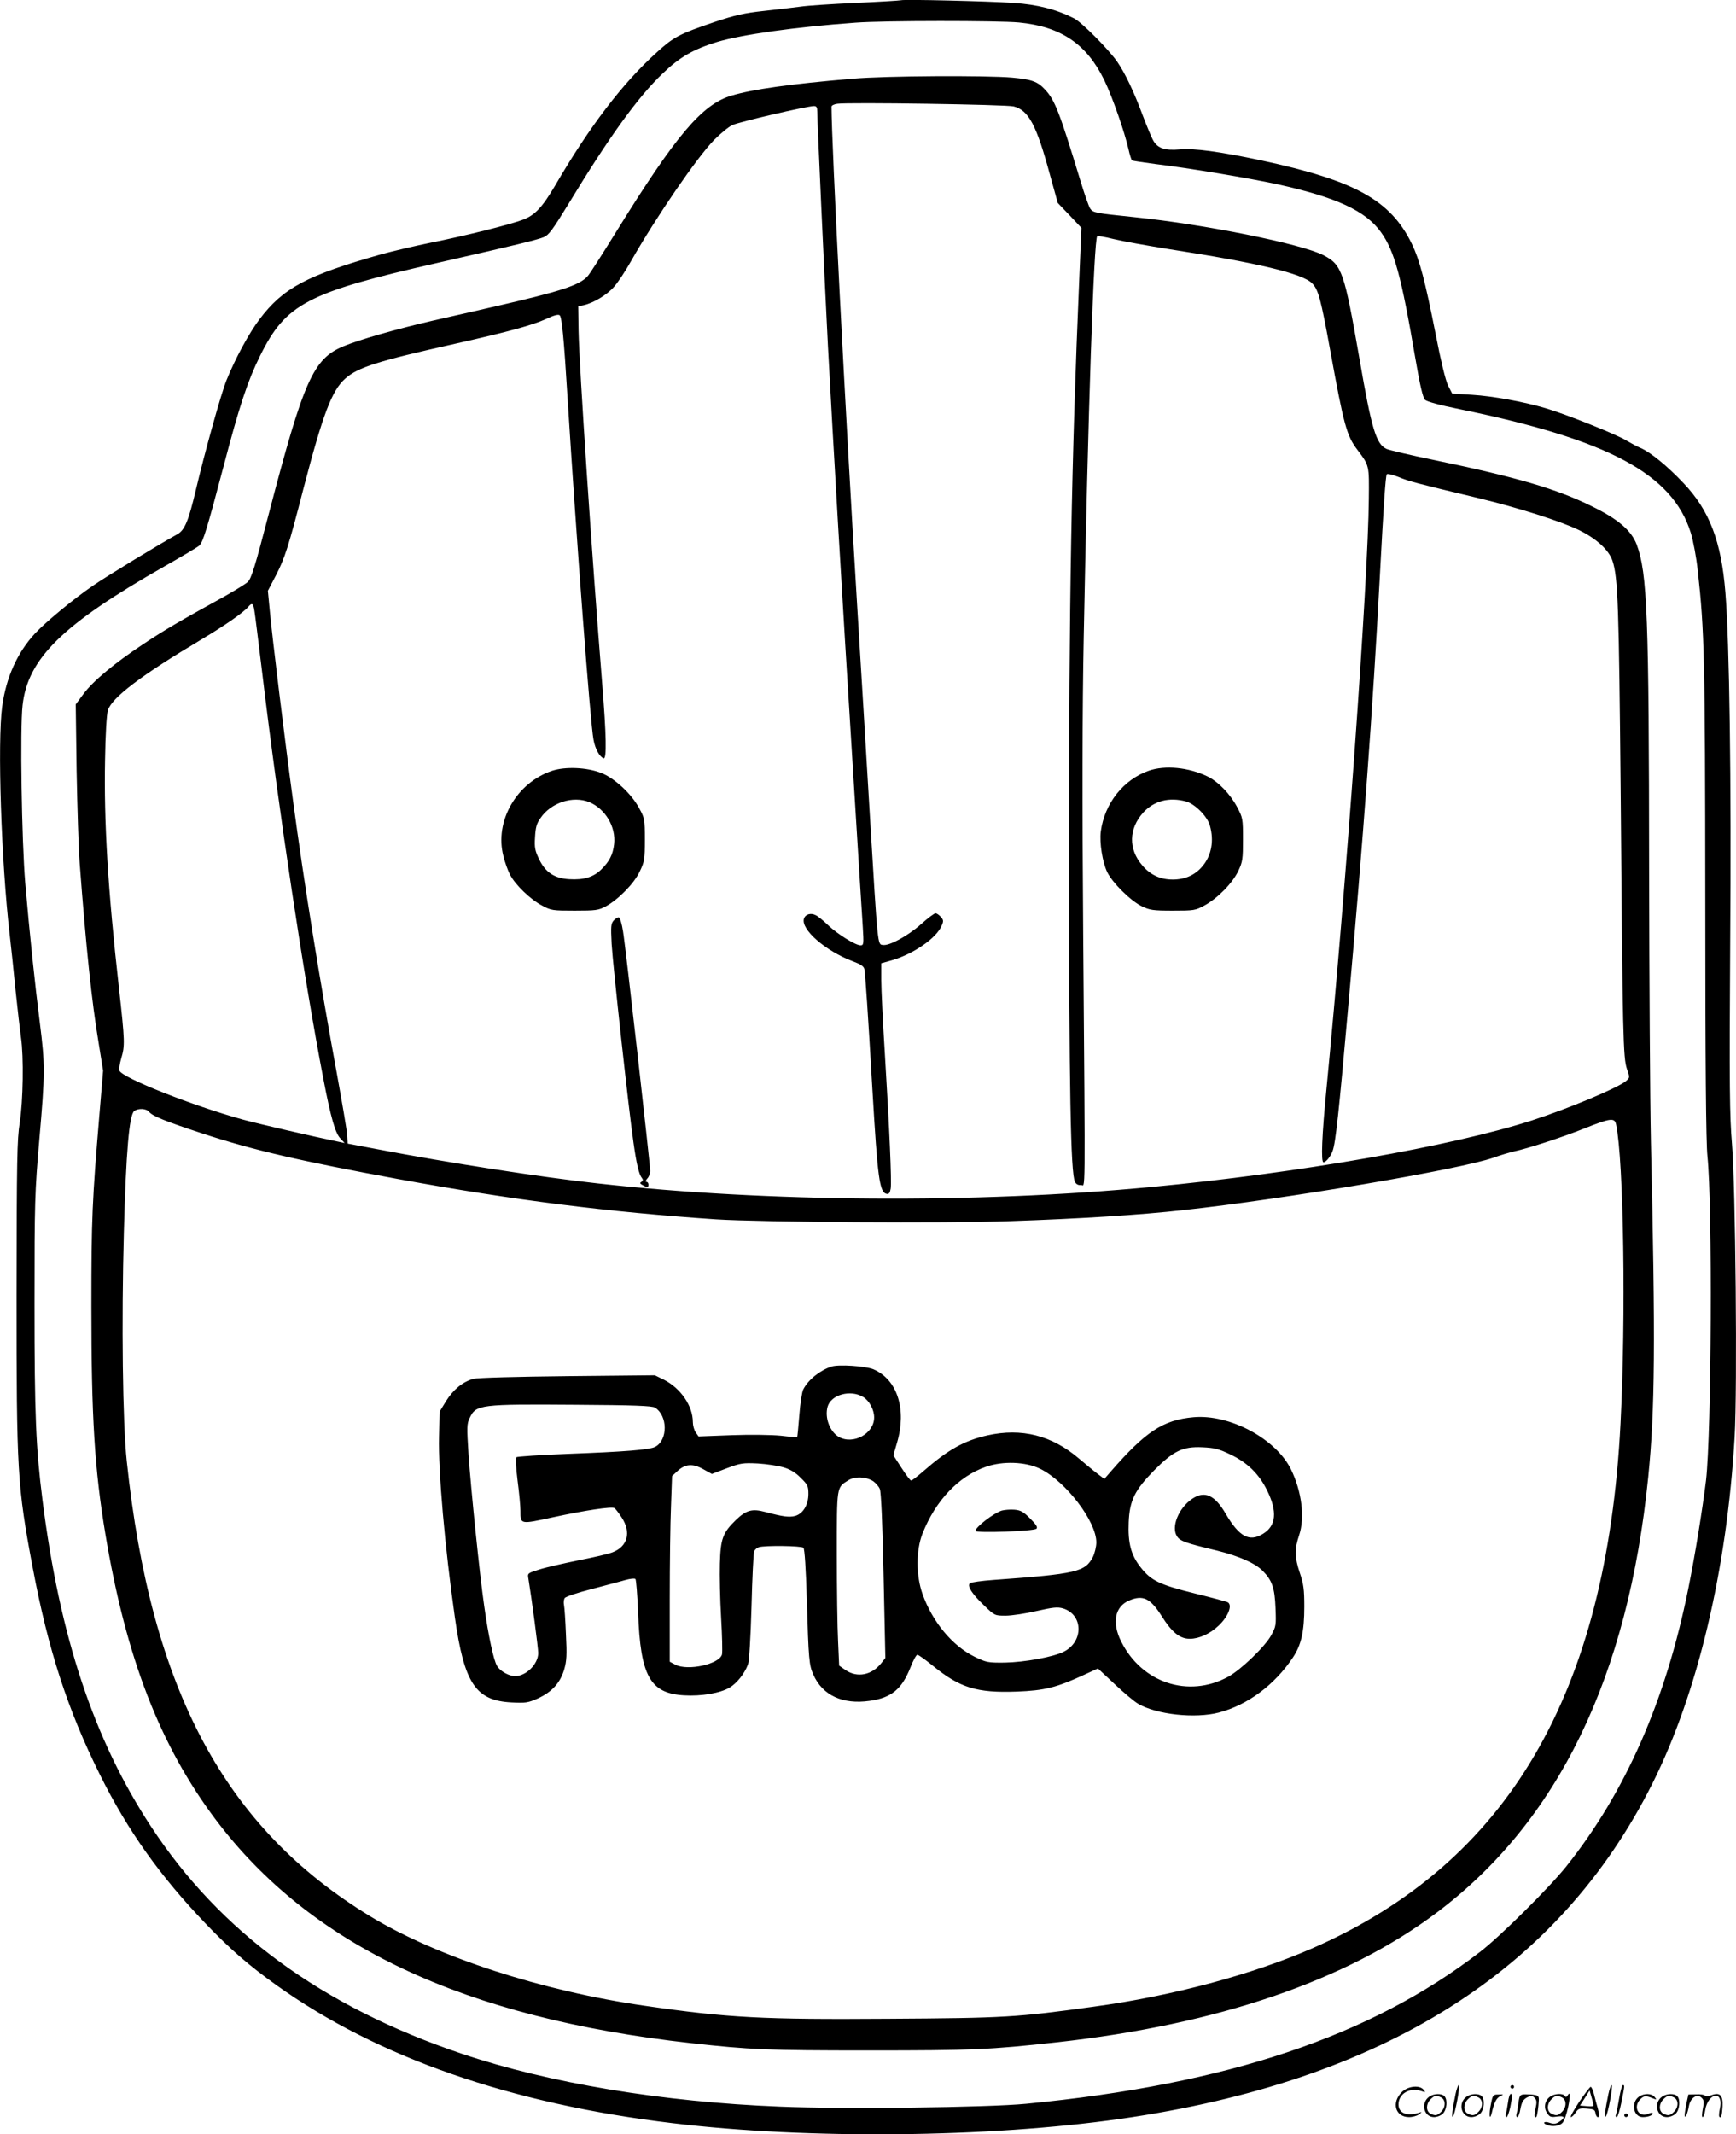 <?xml version="1.0" encoding="UTF-8"?>
<svg xmlns="http://www.w3.org/2000/svg" version="1.0" viewBox="0 0 976.682 1200.301" preserveAspectRatio="xMidYMid meet">
  <g transform="translate(-1.193,1200.642) scale(0.1,-0.1)" fill="#000000" stroke="none">
    <path d="M5080 12005 c-8 -2 -123 -9 -255 -15 -132 -6 -271 -15 -310 -21 -38 -5 -131 -16 -205 -24 -111 -12 -160 -23 -280 -63 -197 -67 -227 -83 -322 -169 -193 -174 -379 -417 -574 -752 -71 -120 -113 -166 -182 -191 -75 -28 -328 -91 -519 -129 -83 -17 -208 -46 -277 -65 -420 -119 -551 -189 -684 -365 -59 -78 -137 -222 -185 -341 -31 -75 -124 -411 -173 -618 -41 -174 -63 -227 -104 -250 -102 -56 -399 -237 -476 -290 -108 -74 -262 -201 -325 -268 -100 -108 -163 -248 -185 -412 -27 -200 -5 -871 42 -1277 8 -71 24 -217 34 -323 11 -106 25 -223 30 -260 16 -109 12 -359 -7 -479 -15 -96 -17 -205 -18 -968 0 -998 4 -1073 91 -1535 87 -462 197 -801 379 -1166 156 -314 339 -570 594 -836 140 -146 242 -234 398 -346 568 -406 1317 -667 2228 -776 762 -92 1774 -82 2520 24 1478 211 2466 833 2994 1887 254 507 419 1202 462 1948 16 272 5 1411 -15 1650 -13 154 -15 318 -10 1120 7 926 -4 1703 -27 1980 -23 287 -90 462 -236 615 -90 95 -186 174 -241 197 -18 7 -54 27 -80 42 -52 33 -340 148 -452 181 -124 37 -300 69 -416 76 l-112 7 -23 45 c-14 28 -41 139 -70 289 -60 303 -90 417 -134 508 -120 246 -319 356 -850 470 -227 48 -377 69 -456 61 -82 -7 -122 6 -147 47 -11 18 -38 84 -62 147 -48 129 -97 233 -143 300 -49 70 -198 220 -242 243 -100 51 -207 78 -340 87 -151 10 -613 21 -635 15z m665 -125 c236 -23 381 -121 480 -325 46 -95 114 -291 136 -388 7 -32 16 -60 20 -63 4 -2 63 -11 131 -20 185 -22 531 -80 687 -114 331 -73 496 -149 582 -269 76 -106 114 -243 194 -711 25 -147 42 -220 54 -232 10 -10 82 -30 196 -53 835 -171 1195 -363 1299 -694 14 -45 32 -139 40 -217 37 -334 41 -484 42 -1844 0 -939 4 -1368 12 -1445 29 -277 23 -1557 -8 -1825 -20 -163 -61 -417 -100 -610 -127 -628 -352 -1141 -686 -1560 -95 -119 -371 -393 -484 -480 -617 -476 -1425 -746 -2555 -855 -218 -21 -1027 -31 -1385 -16 -662 26 -1298 132 -1789 297 -786 265 -1360 684 -1750 1279 -321 489 -513 1066 -610 1835 -37 293 -45 474 -45 1105 0 579 2 626 27 920 33 378 33 421 3 660 -27 211 -58 505 -82 785 -20 236 -30 871 -15 1000 29 263 225 455 796 780 99 56 188 109 198 118 21 19 44 94 137 447 89 340 136 481 205 620 146 294 264 356 1003 524 440 100 558 129 594 144 27 11 51 44 133 178 234 386 396 610 536 743 96 92 171 135 304 176 140 42 435 84 780 109 158 12 802 12 920 1z M4810 11564 c-353 -30 -560 -59 -682 -95 -166 -49 -313 -223 -648 -764 -78 -126 -151 -241 -163 -253 -46 -50 -151 -84 -507 -166 -107 -25 -267 -61 -355 -81 -213 -49 -422 -109 -511 -146 -170 -71 -223 -190 -419 -939 -80 -307 -99 -368 -120 -387 -13 -12 -71 -47 -127 -79 -258 -142 -341 -191 -460 -270 -163 -108 -283 -208 -337 -281 l-43 -58 5 -375 c4 -206 11 -438 17 -515 36 -477 68 -782 107 -1015 l25 -155 -21 -250 c-40 -476 -45 -579 -45 -1075 0 -626 18 -917 79 -1282 116 -694 306 -1186 619 -1603 535 -711 1398 -1117 2676 -1259 334 -37 426 -41 1000 -41 589 0 677 4 1060 46 903 100 1626 346 2135 729 683 513 1077 1326 1190 2450 38 378 41 754 15 1885 -5 231 -9 913 -10 1515 -1 1445 -10 1682 -70 1844 -31 80 -104 143 -254 216 -199 98 -418 162 -889 260 -131 27 -250 55 -265 62 -58 28 -83 109 -152 509 -85 487 -98 526 -202 580 -124 64 -671 174 -1063 214 -223 23 -234 25 -250 49 -7 11 -30 75 -50 141 -122 401 -148 469 -204 528 -41 45 -75 57 -184 67 -147 13 -715 10 -897 -6z m905 -156 c84 -22 128 -103 205 -388 l43 -155 67 -70 66 -70 -12 -285 c-44 -1024 -58 -1812 -58 -3250 1 -1305 9 -1784 34 -1831 7 -13 19 -19 33 -17 26 4 25 -148 13 1408 -6 747 -5 1258 3 1675 24 1253 57 2235 76 2253 3 3 44 -4 92 -16 49 -12 189 -37 313 -57 498 -77 750 -137 804 -192 35 -35 49 -87 102 -378 77 -422 92 -479 154 -560 66 -88 65 -84 63 -275 -4 -462 -128 -2184 -238 -3314 -26 -265 -32 -416 -17 -416 14 0 40 32 51 63 17 43 36 224 85 777 89 996 141 1700 181 2455 21 398 32 563 39 574 3 5 32 -2 66 -15 60 -25 99 -35 450 -119 223 -54 458 -128 564 -179 99 -48 170 -113 190 -174 31 -94 36 -251 46 -1312 11 -1375 14 -1481 35 -1545 17 -49 17 -49 -6 -69 -50 -40 -320 -153 -529 -221 -451 -145 -1314 -296 -2140 -374 -988 -94 -2169 -86 -3115 20 -318 35 -842 116 -1238 192 l-169 32 -3 50 c-2 28 -29 185 -59 350 -95 515 -185 1076 -245 1525 -44 322 -119 935 -131 1070 l-11 114 45 86 c50 97 71 161 155 488 110 421 160 553 236 620 72 63 178 97 625 197 290 65 425 102 503 137 46 22 71 28 78 21 12 -12 23 -122 44 -463 49 -783 128 -1832 146 -1923 9 -52 34 -97 57 -105 18 -6 15 133 -8 418 -58 719 -129 1780 -133 1984 l-2 140 30 6 c55 12 132 58 171 103 22 24 66 91 98 148 139 244 369 580 466 679 36 36 82 74 102 83 37 18 422 107 459 107 15 0 19 -7 19 -32 0 -60 40 -927 60 -1318 28 -523 80 -1414 140 -2370 27 -437 52 -841 56 -897 6 -97 5 -103 -13 -103 -28 0 -131 64 -183 114 -25 24 -55 49 -68 55 -28 15 -59 6 -67 -19 -19 -60 121 -182 275 -240 43 -16 62 -28 65 -44 5 -27 20 -243 45 -676 30 -506 40 -580 81 -588 12 -2 18 6 22 30 6 40 -7 337 -33 760 -11 174 -20 360 -20 412 l0 95 57 16 c125 36 254 126 283 196 11 25 10 32 -5 49 -10 11 -23 20 -30 20 -7 0 -43 -27 -80 -60 -75 -67 -180 -124 -216 -118 -30 4 -28 -21 -74 743 -19 325 -51 844 -70 1155 -70 1145 -144 2594 -145 2817 0 6 15 14 33 16 61 9 951 -4 992 -15z m-4272 -2835 c4 -21 22 -171 42 -333 96 -801 237 -1734 346 -2300 42 -219 67 -305 95 -335 l25 -27 -33 7 c-142 29 -452 101 -540 125 -283 78 -679 235 -694 275 -3 8 1 38 10 69 21 72 21 93 -13 398 -62 549 -85 936 -78 1283 2 140 9 255 16 277 22 71 188 197 526 398 136 81 237 152 264 184 20 24 28 20 34 -21z m-592 -2820 c20 -24 92 -53 299 -121 287 -94 545 -154 1105 -257 644 -118 1179 -185 1785 -226 249 -16 1297 -23 1655 -10 389 13 736 35 975 62 578 63 1558 229 1745 295 38 14 90 29 115 35 80 17 273 80 398 130 145 58 168 60 176 22 43 -201 56 -1086 25 -1683 -78 -1521 -634 -2469 -1732 -2950 -338 -148 -790 -269 -1232 -329 -432 -60 -502 -64 -1155 -68 -703 -5 -902 5 -1370 73 -579 83 -1169 275 -1543 502 -820 498 -1236 1274 -1372 2562 -23 213 -30 778 -16 1290 12 449 30 656 58 678 24 17 68 15 84 -5z M3119 7672 c-201 -67 -326 -284 -275 -480 8 -34 25 -81 37 -104 29 -57 115 -140 180 -174 51 -28 60 -29 184 -29 118 0 134 2 175 24 70 38 159 128 191 196 27 56 29 69 29 179 0 114 -1 121 -32 177 -42 80 -140 171 -215 199 -80 31 -199 36 -274 12z m209 -177 c90 -38 150 -139 139 -236 -7 -60 -27 -98 -74 -144 -44 -42 -97 -58 -179 -53 -83 5 -133 38 -169 112 -23 48 -27 65 -23 125 3 54 9 77 31 107 59 87 183 127 275 89z M6475 7672 c-143 -50 -249 -184 -270 -342 -8 -62 9 -171 36 -228 30 -61 131 -161 194 -192 45 -22 63 -25 175 -25 120 0 127 1 180 30 74 41 157 126 189 194 24 51 26 67 26 176 0 116 -1 122 -32 181 -39 74 -106 144 -168 174 -106 51 -238 64 -330 32z m210 -173 c50 -14 120 -84 134 -136 24 -85 9 -167 -41 -227 -41 -50 -98 -76 -168 -76 -70 0 -126 26 -171 79 -80 92 -77 207 5 298 61 66 146 88 241 62z M3465 6830 c-16 -18 -17 -32 -12 -132 7 -120 97 -941 123 -1118 17 -121 31 -179 47 -198 8 -10 7 -16 -2 -22 -11 -6 -9 -10 7 -19 27 -15 32 -14 32 4 0 8 -5 15 -12 15 -6 0 -4 7 5 18 10 10 17 29 17 42 0 37 -139 1268 -153 1349 -6 41 -17 76 -23 78 -6 2 -19 -6 -29 -17z M4690 4321 c-66 -22 -131 -74 -159 -129 -7 -13 -17 -78 -22 -145 -5 -66 -11 -122 -12 -123 -1 -1 -42 2 -92 8 -50 5 -172 7 -276 3 l-187 -7 -16 23 c-9 13 -16 39 -16 58 0 90 -68 190 -163 238 l-51 25 -490 -5 c-286 -3 -507 -9 -530 -15 -60 -16 -114 -60 -155 -126 l-36 -59 -3 -141 c-5 -193 33 -623 89 -1015 53 -373 117 -469 320 -479 78 -4 92 -2 148 23 78 36 125 87 147 162 14 48 16 82 10 198 -3 77 -8 151 -11 165 -3 14 -1 31 4 39 5 8 74 31 153 51 78 21 164 43 190 51 26 7 51 10 55 5 4 -4 11 -89 15 -189 13 -356 67 -454 258 -465 97 -6 203 12 256 43 42 25 84 78 104 130 7 18 15 151 20 325 4 162 11 303 15 312 4 10 16 20 26 23 34 11 240 8 251 -3 7 -7 14 -118 19 -289 10 -342 13 -371 37 -425 51 -116 165 -169 317 -147 122 17 181 65 230 190 15 38 32 69 38 69 7 0 47 -29 90 -64 150 -122 245 -151 468 -143 158 6 224 22 386 97 l72 33 93 -87 c51 -48 111 -99 134 -112 103 -60 319 -84 453 -49 161 42 314 155 417 310 47 70 64 147 64 285 0 98 -4 128 -25 190 -30 90 -31 132 -4 213 33 98 15 245 -46 370 -85 172 -344 311 -548 293 -172 -15 -271 -81 -469 -309 l-33 -38 -37 28 c-20 15 -67 54 -105 86 -153 131 -323 174 -516 131 -132 -30 -221 -80 -362 -203 -32 -28 -62 -51 -67 -51 -5 0 -29 32 -54 71 l-46 71 21 72 c55 187 1 355 -134 412 -45 18 -195 28 -235 15z m178 -171 c35 -21 62 -72 62 -115 0 -92 -119 -156 -200 -109 -50 30 -79 108 -62 169 19 68 129 98 200 55z m-1171 -60 c72 -45 73 -182 2 -220 -30 -17 -172 -28 -489 -40 -156 -6 -289 -15 -293 -19 -5 -5 -2 -63 7 -133 9 -68 16 -144 16 -168 0 -78 -3 -77 186 -36 176 38 328 61 343 51 5 -3 23 -26 40 -52 56 -84 34 -165 -52 -197 -23 -9 -109 -29 -192 -45 -82 -17 -181 -39 -218 -51 -67 -21 -68 -21 -62 -53 19 -116 55 -389 55 -417 0 -62 -68 -130 -130 -130 -35 0 -85 28 -102 58 -19 31 -49 172 -72 337 -25 170 -75 661 -88 850 -10 157 -10 174 7 208 35 74 59 77 595 73 330 -2 430 -6 447 -16z m3236 -263 c96 -45 162 -110 207 -201 60 -121 52 -201 -23 -246 -76 -47 -133 -16 -208 111 -62 108 -120 134 -190 86 -76 -51 -120 -159 -85 -211 17 -27 50 -38 225 -80 121 -30 214 -70 257 -114 52 -52 68 -96 72 -209 4 -96 3 -104 -24 -153 -34 -63 -171 -195 -243 -234 -223 -121 -485 -34 -601 198 -54 107 -36 198 46 232 77 32 118 12 182 -89 58 -92 102 -127 158 -127 52 0 114 28 162 74 53 50 79 114 52 131 -6 4 -89 26 -186 50 -198 49 -246 72 -304 146 -55 69 -73 138 -68 254 5 123 34 181 143 292 109 110 161 135 271 130 68 -3 93 -9 157 -40z m-2513 -73 c38 -11 68 -29 97 -59 39 -38 43 -47 43 -90 0 -62 -30 -111 -74 -124 -35 -9 -70 -4 -168 22 -74 20 -108 11 -166 -45 -74 -72 -86 -105 -90 -245 -2 -67 1 -205 7 -305 6 -101 8 -193 5 -206 -15 -55 -192 -94 -262 -58 l-32 17 0 353 c0 194 3 429 7 522 l6 169 29 27 c45 42 87 45 146 12 l49 -27 84 32 c77 29 91 31 174 27 50 -3 115 -13 145 -22z m1444 -8 c144 -71 316 -295 316 -414 0 -23 -9 -60 -19 -81 -44 -85 -91 -96 -560 -130 -67 -5 -127 -13 -133 -19 -16 -16 14 -61 80 -124 60 -58 61 -58 122 -58 34 0 112 12 173 26 93 21 118 24 149 15 114 -34 118 -186 6 -243 -57 -30 -222 -60 -333 -62 -95 -1 -104 1 -170 33 -126 62 -237 196 -293 353 -37 105 -37 245 0 340 74 186 202 321 356 375 96 34 224 29 306 -11z m-939 -70 c14 -10 31 -29 37 -44 7 -17 15 -192 21 -488 l10 -462 -22 -28 c-54 -69 -136 -85 -202 -40 l-36 25 -6 137 c-4 75 -7 295 -7 488 0 387 -2 376 64 417 37 24 101 21 141 -5z M5648 3511 c-47 -15 -148 -93 -148 -114 0 -14 329 -2 343 12 8 8 -1 23 -35 57 -38 38 -53 47 -89 50 -24 2 -56 -1 -71 -5z M8201 230 c-18 -85 -24 -135 -15 -127 12 11 43 177 33 177 -4 0 -12 -22 -18 -50z M8510 270 c0 -5 5 -10 10 -10 6 0 10 5 10 10 0 6 -4 10 -10 10 -5 0 -10 -4 -10 -10z M9061 230 c-18 -85 -24 -135 -15 -127 12 11 43 177 33 177 -4 0 -12 -22 -18 -50z M9121 203 c-7 -42 -15 -82 -18 -90 -3 -7 -1 -13 5 -13 5 0 17 37 26 83 19 95 19 97 8 97 -4 0 -14 -34 -21 -77z M7901 243 c-63 -59 -40 -143 38 -143 20 0 46 7 57 16 18 14 18 15 -6 7 -64 -19 -110 0 -110 48 0 61 63 98 130 75 22 -8 23 -7 11 8 -22 27 -85 21 -120 -11z M8896 185 c-31 -47 -52 -85 -46 -85 5 0 17 11 26 25 15 23 23 26 63 23 39 -3 46 -6 49 -25 2 -13 8 -23 13 -23 11 0 11 6 0 50 -6 19 -15 54 -21 78 -6 23 -14 42 -19 42 -4 0 -33 -38 -65 -85z m80 -22 c-2 -3 -20 -3 -40 -1 l-35 3 27 42 27 43 12 -42 c7 -23 11 -43 9 -45z M8053 215 c-50 -35 -31 -115 27 -115 17 0 39 9 50 20 22 22 27 79 8 98 -16 16 -59 15 -85 -3z m68 -5 c25 -14 25 -54 -1 -80 -23 -23 -33 -24 -61 -10 -25 14 -25 54 1 80 23 23 33 24 61 10z M8263 215 c-50 -35 -31 -115 27 -115 17 0 39 9 50 20 22 22 27 79 8 98 -16 16 -59 15 -85 -3z m68 -5 c25 -14 25 -54 -1 -80 -23 -23 -33 -24 -61 -10 -25 14 -25 54 1 80 23 23 33 24 61 10z M8400 173 c-12 -56 -8 -100 5 -48 13 57 26 83 48 93 20 9 19 10 -10 9 -31 0 -33 -2 -43 -54z M8496 183 c-4 -27 -9 -56 -12 -65 -3 -10 -1 -18 4 -18 5 0 14 26 21 57 13 68 13 73 2 73 -5 0 -12 -21 -15 -47z M8555 181 c-3 -25 -8 -54 -11 -63 -3 -10 -1 -18 4 -18 6 0 14 21 18 47 7 36 15 51 36 63 25 13 29 13 43 -1 13 -13 14 -24 6 -60 -9 -41 -8 -59 5 -47 3 3 8 31 11 61 5 53 4 56 -18 61 -13 3 -38 4 -56 4 -29 -1 -32 -4 -38 -47z M8733 215 c-30 -21 -38 -62 -17 -92 14 -22 21 -25 55 -20 45 6 50 -5 14 -29 -20 -13 -31 -14 -55 -6 -30 11 -44 -1 -14 -12 30 -12 71 -6 87 12 9 10 23 49 31 87 14 68 13 93 -3 66 -6 -9 -11 -10 -15 -2 -10 16 -58 14 -83 -4z m68 -5 c25 -14 25 -54 -1 -80 -23 -23 -33 -24 -61 -10 -25 14 -25 54 1 80 23 23 33 24 61 10z M9233 215 c-47 -33 -32 -115 21 -115 31 0 56 10 56 21 0 5 -11 4 -24 -2 -55 -25 -89 38 -45 82 20 20 31 21 74 3 18 -7 18 -6 6 9 -17 21 -59 22 -88 2z M9363 215 c-50 -35 -31 -115 27 -115 17 0 39 9 50 20 22 22 27 79 8 98 -16 16 -59 15 -85 -3z m68 -5 c25 -14 25 -54 -1 -80 -23 -23 -33 -24 -61 -10 -25 14 -25 54 1 80 23 23 33 24 61 10z M9500 178 c-5 -27 -10 -57 -10 -66 1 -27 16 5 24 51 9 47 47 71 72 45 13 -13 14 -24 6 -62 -5 -25 -6 -46 -1 -46 5 0 12 19 15 42 7 43 33 78 59 78 23 0 33 -29 23 -73 -5 -22 -6 -42 -3 -45 10 -11 15 6 18 58 3 64 -15 81 -63 63 -18 -7 -32 -7 -36 -2 -3 5 -25 8 -49 7 l-44 -1 -11 -49z M9150 110 c0 -5 5 -10 10 -10 6 0 10 5 10 10 0 6 -4 10 -10 10 -5 0 -10 -4 -10 -10z"></path>
  </g>
</svg>
